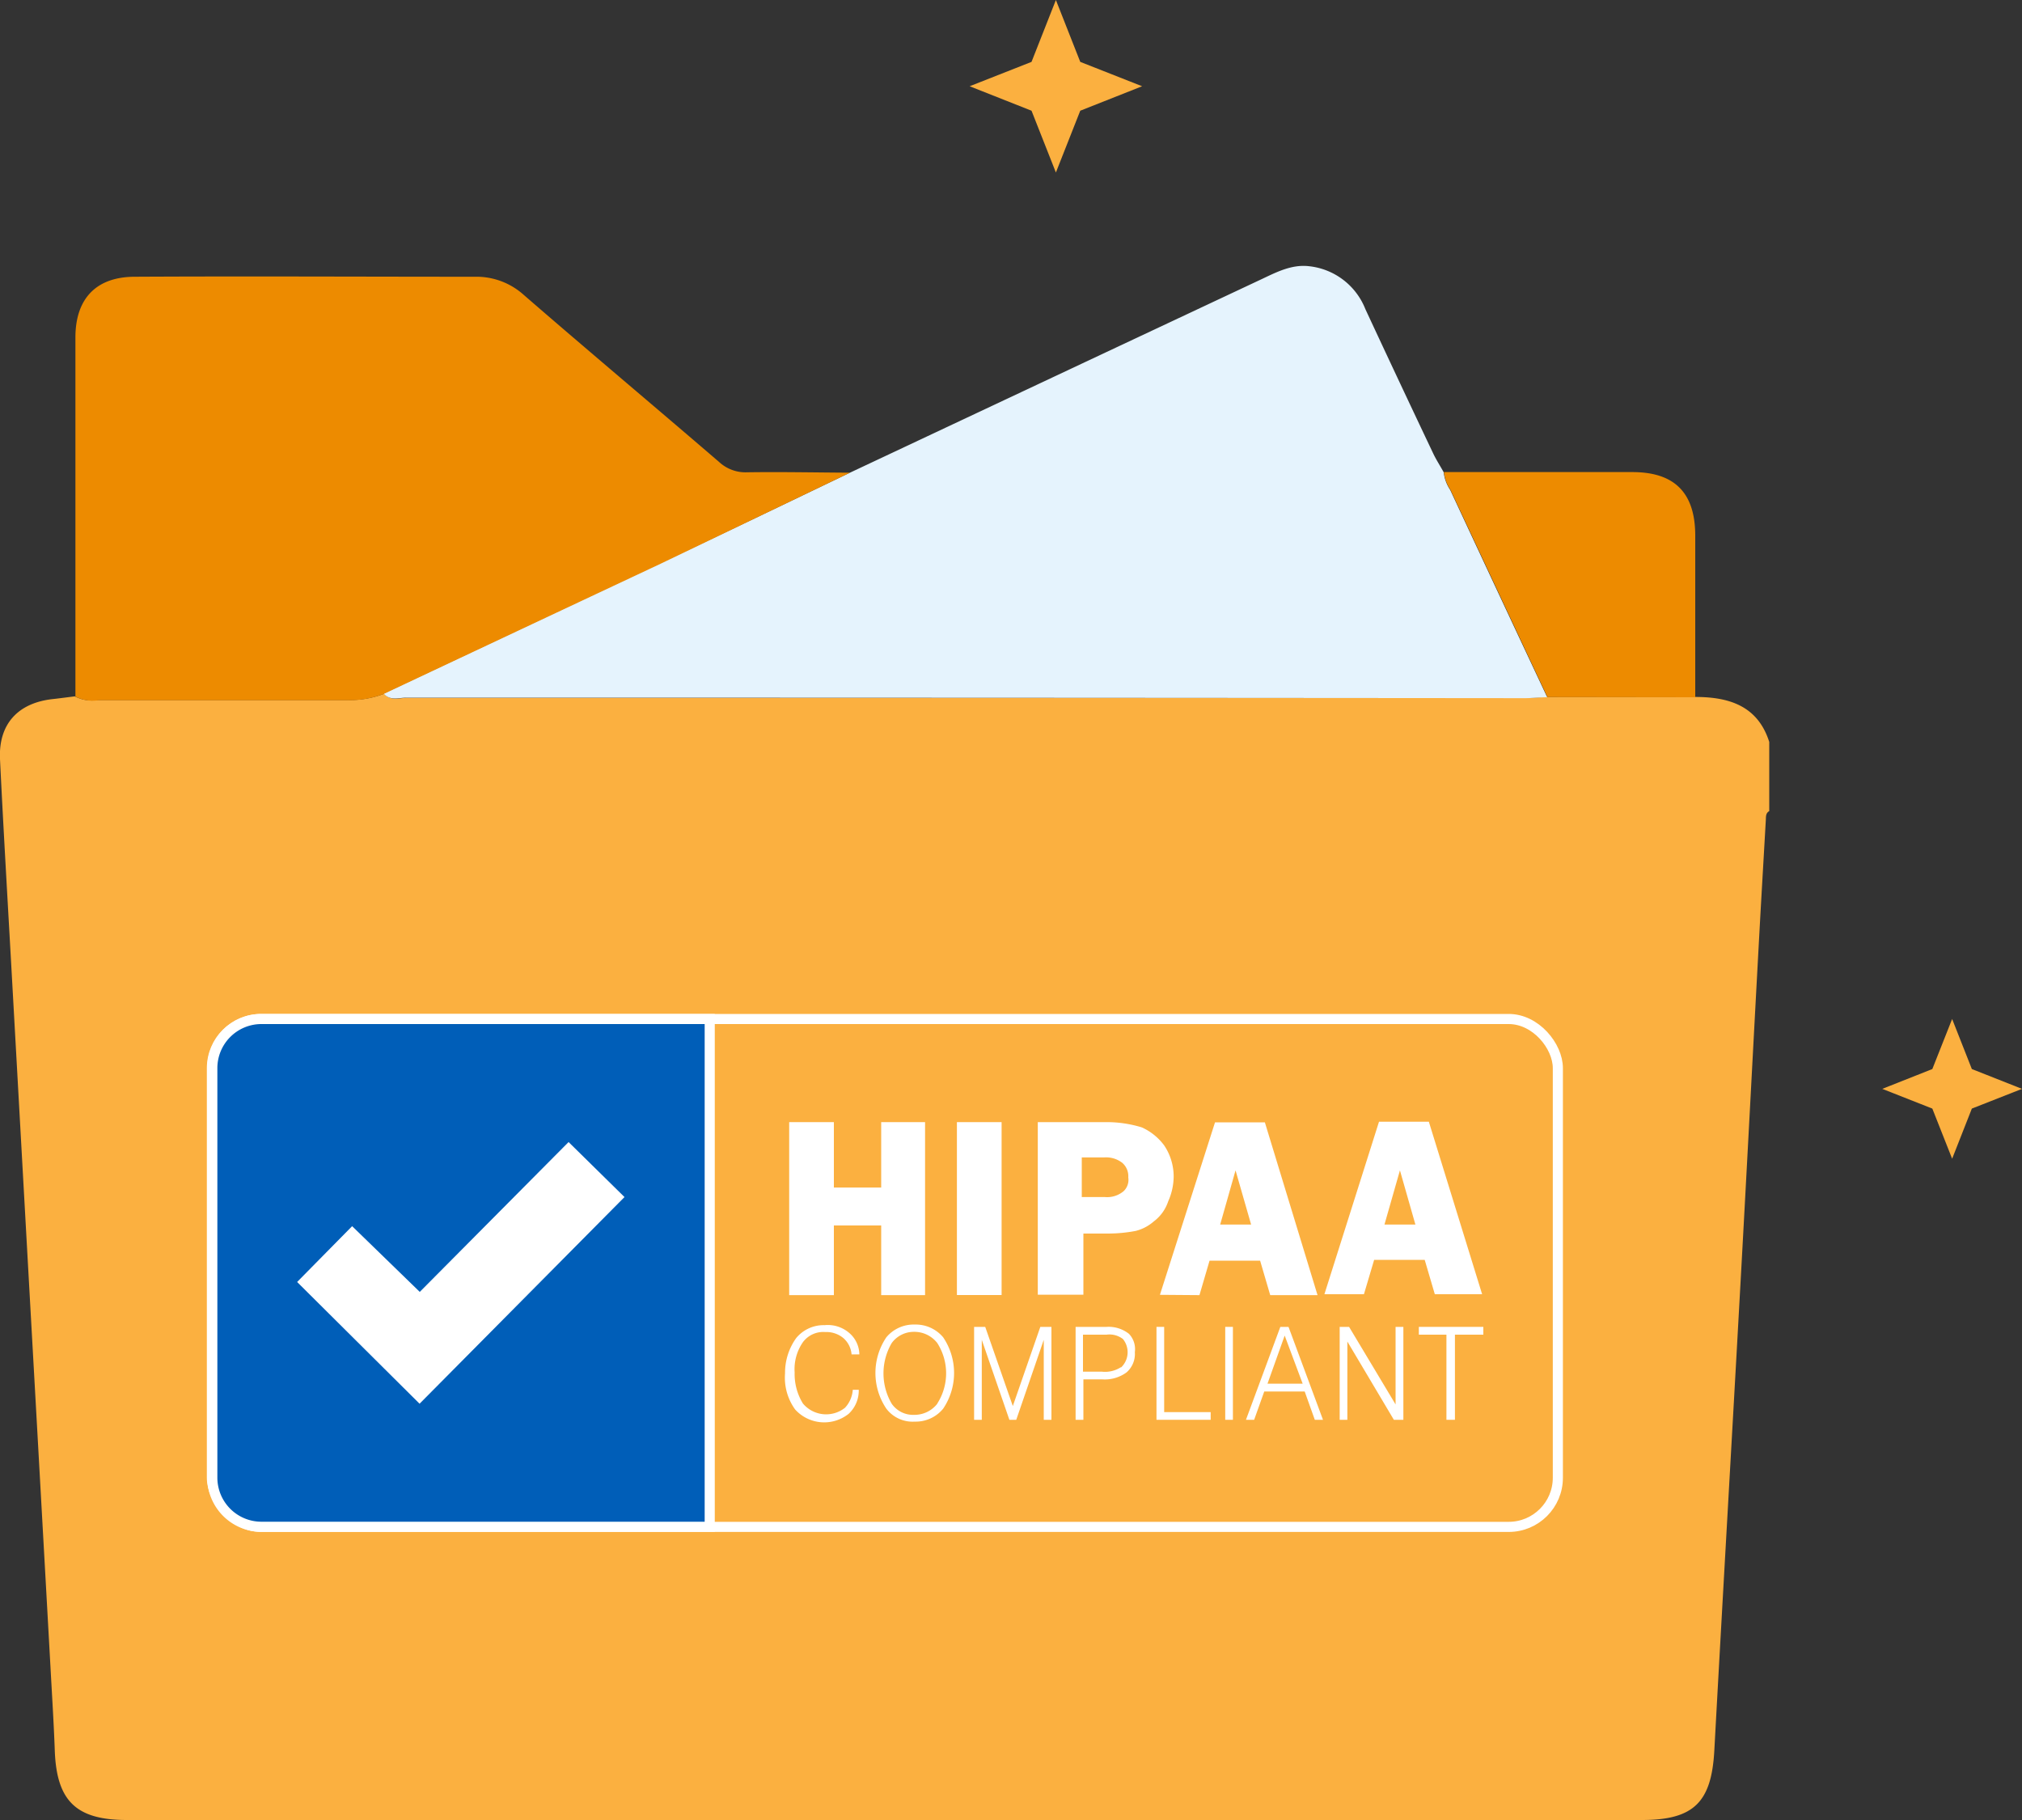 <svg id="design" xmlns="http://www.w3.org/2000/svg" viewBox="0 0 200 180"><rect x="0" y="0" width="200" height="180" fill="#333333" stroke="none"/><defs><style>.cls-1{fill:#fbb040;}.cls-2{fill:#e5f3fd;}.cls-3{fill:#ed8b00;}.cls-4{fill:none;}.cls-4,.cls-5{stroke:#fff;stroke-miterlimit:10;}.cls-5{fill:#005eb8;}.cls-6{fill:#fff;}</style></defs><path class="cls-1" d="M175,73.38v6.84c-.37.2-.32.57-.34.9-.22,3.87-.45,7.73-.66,11.6-.62,11.37-1.21,22.75-1.84,34.12-.85,15.41-1.75,30.82-2.59,46.23-.27,5.15-2,6.93-7.17,6.93H12.55c-5,0-6.94-1.86-7.13-6.83-.1-2.78-.28-5.57-.43-8.36Q3.85,144.35,2.7,123.87L1.11,95.39C.73,88.62.33,81.85,0,75.08c-.16-3.45,1.76-5.56,5.21-5.94.73-.08,1.46-.18,2.19-.27a3.64,3.64,0,0,0,2.31.36c8.19,0,16.38,0,24.57,0A9.33,9.33,0,0,0,38,68.61c.63.75,1.49.41,2.24.41q55.32,0,110.65,0c.74,0,1.48-.06,2.22-.09h14.62C171,68.94,173.86,69.79,175,73.38Z"/><path class="cls-2" d="M84.07,46.75q20.21-9.51,40.42-19c1.59-.74,3.19-1.64,5-1.42a6.76,6.76,0,0,1,5.56,4.24q3.35,7.2,6.75,14.36c.3.61.67,1.18,1,1.78a3.91,3.91,0,0,0,.64,1.74q4.78,10.26,9.6,20.51c-.74,0-1.48.09-2.22.09Q95.52,69,40.19,69c-.75,0-1.61.34-2.24-.41q13.69-6.45,27.4-12.91C71.6,52.74,77.83,49.74,84.07,46.75Z"/><path class="cls-3" d="M84.07,46.75c-6.24,3-12.47,6-18.72,9Q51.66,62.18,38,68.61a9.33,9.33,0,0,1-3.66.64c-8.19,0-16.38,0-24.57,0a3.64,3.64,0,0,1-2.31-.36q0-17.76,0-35.52c0-3.84,2.06-6,5.89-6,11.22-.06,22.43,0,33.65,0a7,7,0,0,1,4.81,1.8c6.41,5.56,12.9,11,19.34,16.54a3.84,3.84,0,0,0,2.74,1C77.24,46.66,80.66,46.73,84.07,46.75Z"/><path class="cls-3" d="M153.06,68.94q-4.81-10.26-9.6-20.51a3.91,3.91,0,0,1-.64-1.74c6.21,0,12.43,0,18.64,0,4.13,0,6.19,2,6.22,6.2,0,5.36,0,10.71,0,16.07Z"/><rect class="cls-4" x="20.96" y="100.78" width="133.13" height="50.23" rx="4.86"/><path class="cls-5" d="M25.82,100.78H70.2a0,0,0,0,1,0,0V151a0,0,0,0,1,0,0H25.82A4.86,4.86,0,0,1,21,146.14v-40.5A4.86,4.86,0,0,1,25.82,100.78Z"/><polygon class="cls-6" points="29.39 126.79 34.83 121.27 41.52 127.77 56.24 112.95 61.77 118.39 41.5 138.83 29.39 126.79"/><polygon class="cls-6" points="82.48 121.2 87.16 121.2 87.16 128.09 91.5 128.09 91.5 110.98 87.16 110.98 87.16 117.45 82.48 117.45 82.48 110.98 78.06 110.98 78.06 128.09 82.48 128.09 82.48 121.2"/><rect class="cls-6" x="94.65" y="110.98" width="4.42" height="17.1"/><polygon class="cls-6" points="140.34 131.23 140.34 132 143.07 132 143.07 140.42 143.91 140.42 143.91 132 146.72 132 146.72 131.23 140.34 131.23"/><polygon class="cls-6" points="138.04 138.9 133.44 131.23 132.51 131.23 132.51 140.42 133.27 140.42 133.27 132.68 137.87 140.42 138.81 140.42 138.81 131.23 138.04 131.23 138.04 138.9"/><path class="cls-6" d="M126.64,131.23l-3.4,9.19h.81l1-2.8h4l1,2.8h.81l-3.41-9.19Zm-1.27,5.62,1.7-4.76,1.78,4.76Z"/><rect class="cls-6" x="121.19" y="131.23" width="0.76" height="9.19"/><polygon class="cls-6" points="115.15 131.23 114.39 131.23 114.39 140.42 119.75 140.42 119.75 139.66 115.15 139.66 115.15 131.23"/><path class="cls-6" d="M111.67,131.92a3.24,3.24,0,0,0-2.22-.69h-3.06v9.19h.77v-4H109a3.65,3.65,0,0,0,2.43-.69,2.42,2.42,0,0,0,.82-2A2.19,2.19,0,0,0,111.67,131.92Zm-.82,3.31a2.89,2.89,0,0,1-1.86.43h-1.87V132h2.33a2.18,2.18,0,0,1,1.62.43,2.07,2.07,0,0,1-.17,2.8Z"/><polygon class="cls-6" points="100.18 139.06 97.45 131.23 96.35 131.23 96.35 140.42 97.11 140.42 97.11 132.51 99.84 140.42 100.52 140.42 103.24 132.51 103.24 140.42 104 140.42 104 131.23 102.9 131.23 100.18 139.06"/><path class="cls-6" d="M90.48,131a3.52,3.52,0,0,0-2.81,1.26,6.31,6.31,0,0,0,0,7.06,3.27,3.27,0,0,0,2.81,1.28,3.51,3.51,0,0,0,2.81-1.28,6.31,6.31,0,0,0,0-7.06A3.54,3.54,0,0,0,90.48,131Zm2.23,7.83a2.86,2.86,0,0,1-2.3,1.1,2.57,2.57,0,0,1-2.21-1.1,5.94,5.94,0,0,1,0-6,2.71,2.71,0,0,1,2.21-1.11,2.87,2.87,0,0,1,2.3,1.11A5.56,5.56,0,0,1,92.71,138.81Z"/><path class="cls-6" d="M83.58,139.23a3,3,0,0,1-4.16-.42,5.54,5.54,0,0,1-.82-3.07,4.69,4.69,0,0,1,.82-3,2.51,2.51,0,0,1,2.21-1,2.63,2.63,0,0,1,1.78.59,2.39,2.39,0,0,1,.82,1.62H85a2.84,2.84,0,0,0-1-2.12,3.25,3.25,0,0,0-2.44-.77,3.51,3.51,0,0,0-2.81,1.28,5.88,5.88,0,0,0-1.1,3.49,5.36,5.36,0,0,0,1,3.57,3.88,3.88,0,0,0,5.29.43,3.12,3.12,0,0,0,1-2.38h-.59A2.9,2.9,0,0,1,83.58,139.23Z"/><path class="cls-6" d="M118.64,128.09l1-3.41h5l1,3.41h4.68L125.11,111h-4.93l-5.45,17.06Zm3.57-12.34,1.54,5.36h-3.06Z"/><path class="cls-6" d="M135.92,124.6h5l1,3.4h4.68l-5.27-17.06h-4.93L131,128h3.91Zm2.55-8.85,1.53,5.36h-3.06Z"/><path class="cls-6" d="M116.09,116.35a5.52,5.52,0,0,0-.94-3.07,5.65,5.65,0,0,0-2.21-1.78,11.8,11.8,0,0,0-3.49-.52h-6.8v17.07h4.51V122h2.44a14.76,14.76,0,0,0,2.73-.26,4.3,4.3,0,0,0,1.78-.93,4.08,4.08,0,0,0,1.44-2A6.12,6.12,0,0,0,116.09,116.35Zm-4.93,1.44a2.52,2.52,0,0,1-1.87.6H107v-3.92h2.21A2.63,2.63,0,0,1,111,115a1.75,1.75,0,0,1,.6,1.45A1.55,1.55,0,0,1,111.16,117.79Z"/><polygon class="cls-1" points="195.04 105.73 200 107.69 195.04 109.64 193.09 114.6 191.13 109.64 186.18 107.69 191.13 105.73 193.09 100.78 195.04 105.73"/><polygon class="cls-1" points="106.85 6.12 112.97 8.53 106.85 10.95 104.44 17.06 102.03 10.95 95.91 8.53 102.03 6.12 104.44 0 106.85 6.12"/></svg>